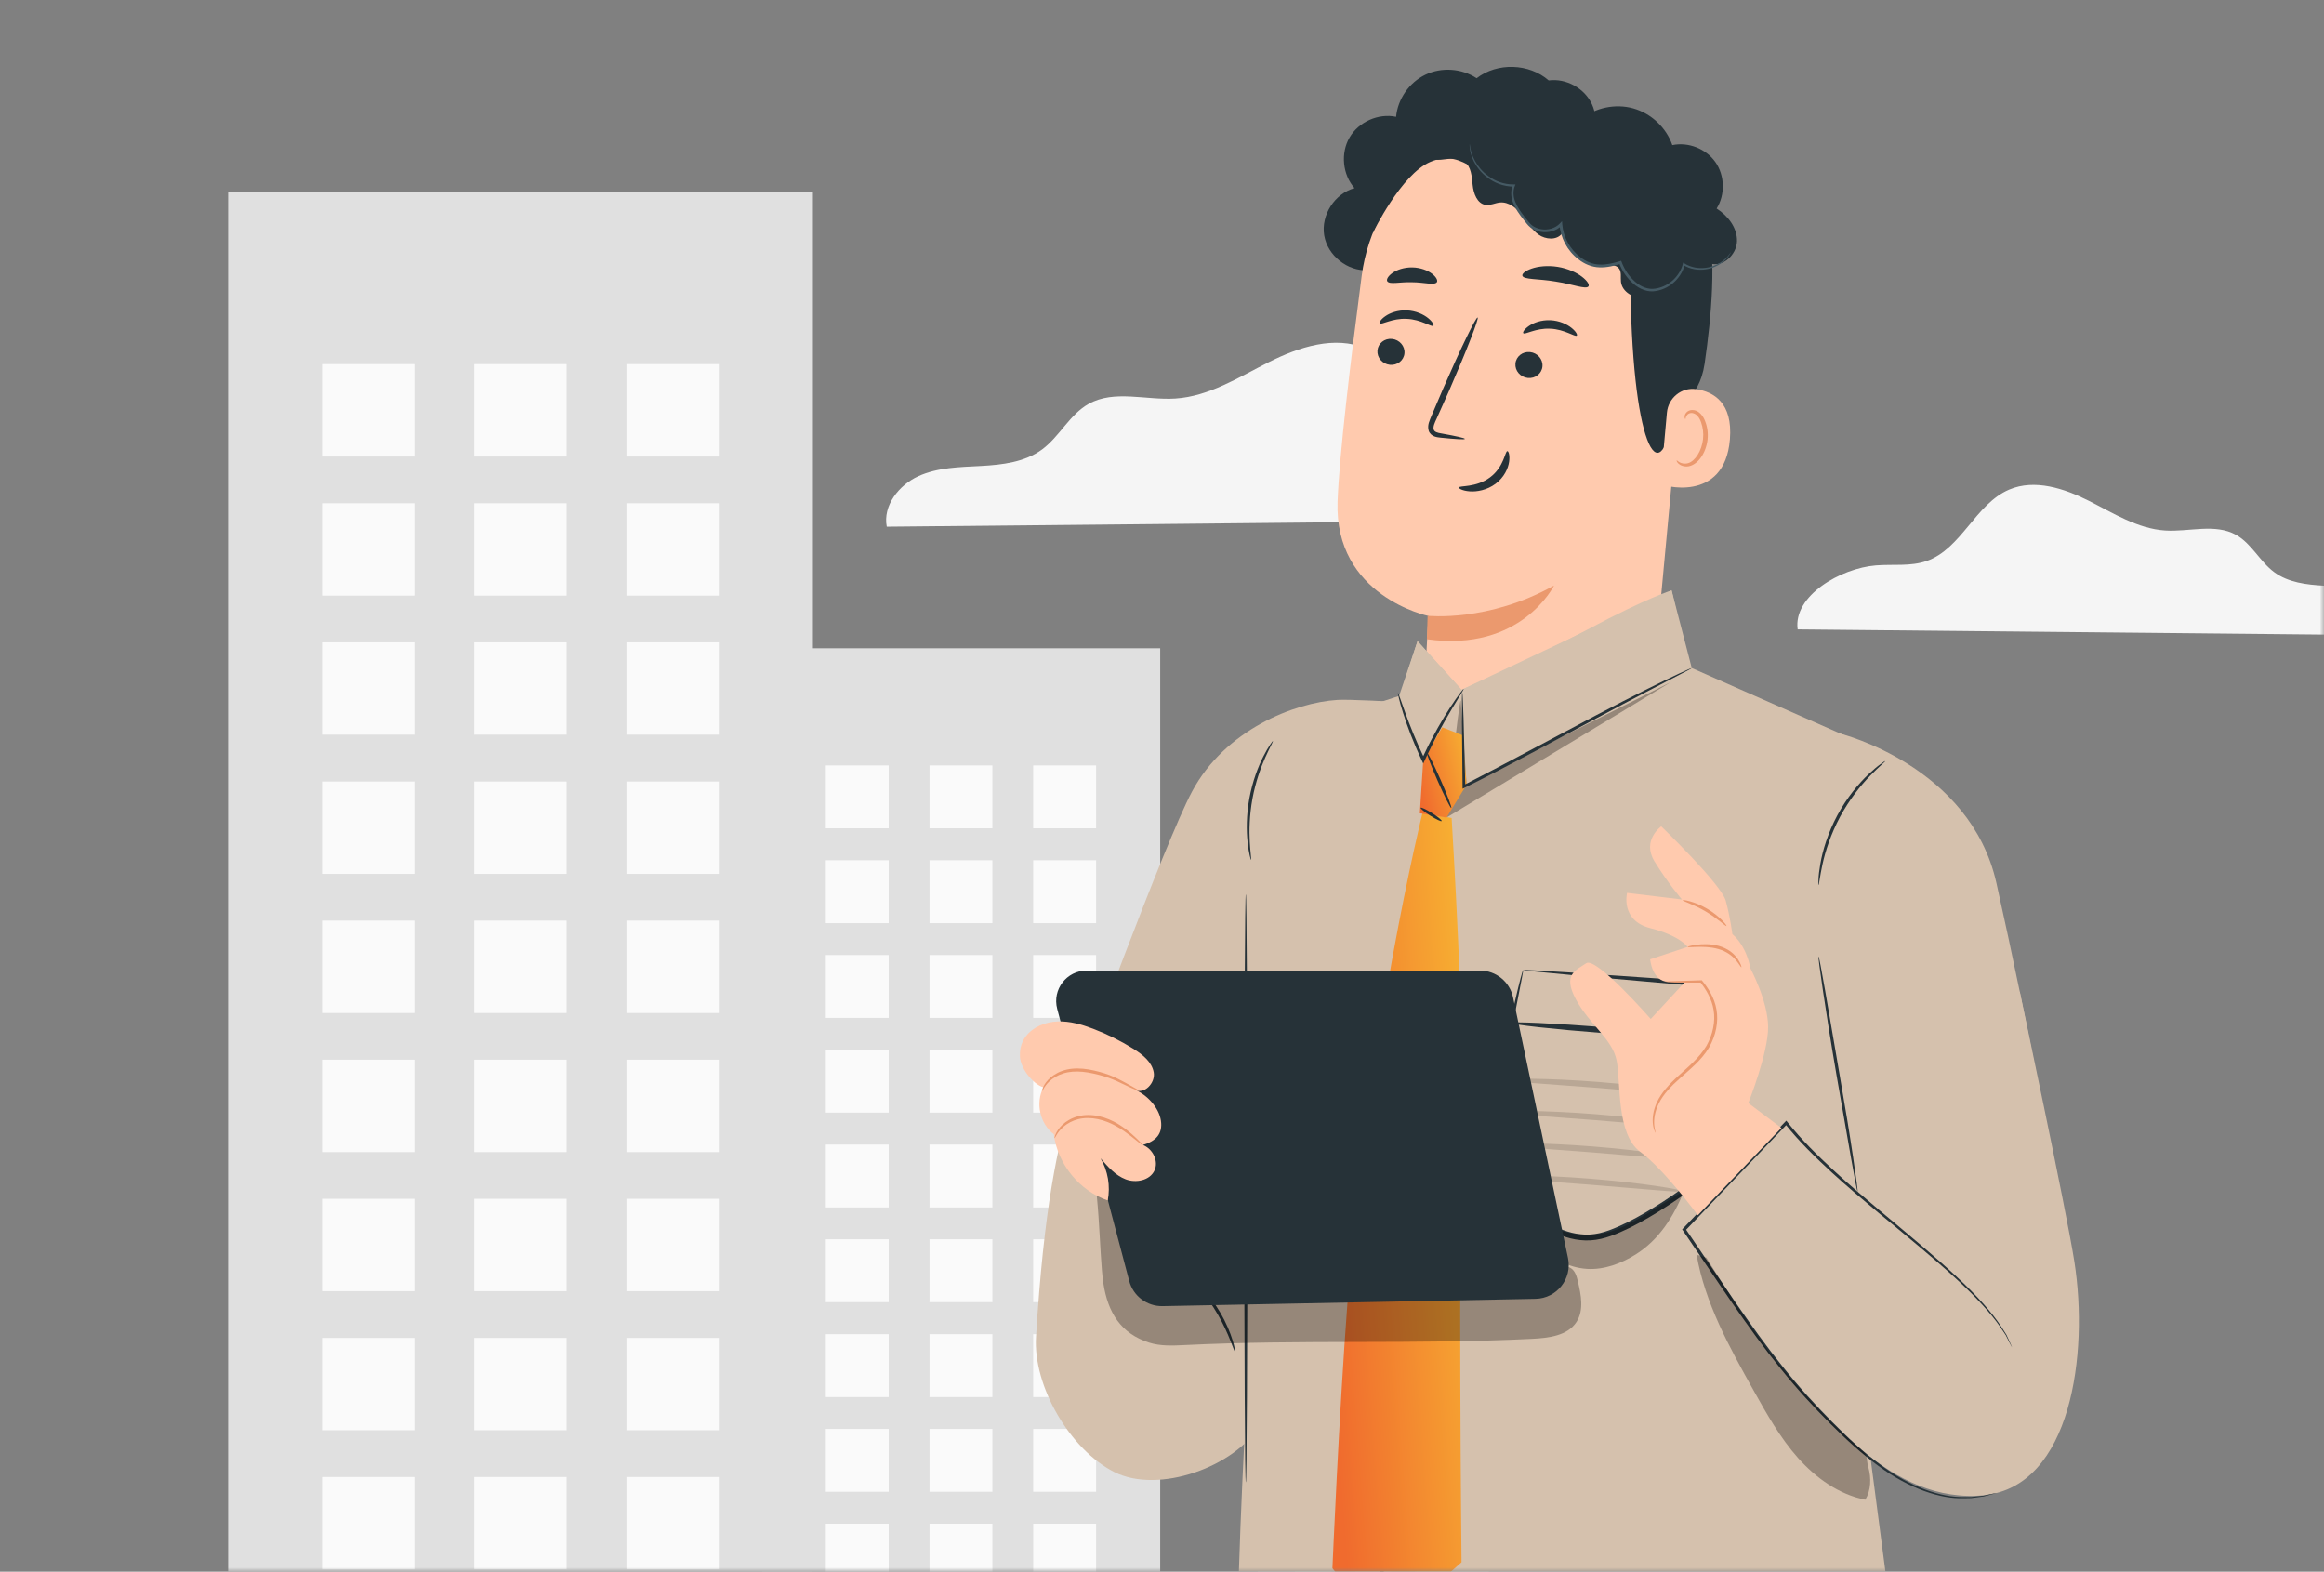 <?xml version="1.0" encoding="UTF-8"?> <svg xmlns="http://www.w3.org/2000/svg" width="278" height="188" viewBox="0 0 278 188" fill="none"><rect x="0" y="0" width="278" height="188" fill="#808080" stroke="none"/><mask id="mask0_38_9024" style="mask-type:alpha" maskUnits="userSpaceOnUse" x="0" y="0" width="278" height="188"><rect width="278" height="188" rx="10" fill="white"></rect></mask><g mask="url(#mask0_38_9024)"><path d="M97.24 23H27.29V191.867H97.24V23Z" fill="#E0E0E0"></path><path d="M49.569 43.56H38.523V54.607H49.569V43.56Z" fill="#FAFAFA"></path><path d="M67.776 43.56H56.73V54.607H67.776V43.56Z" fill="#FAFAFA"></path><path d="M85.983 43.56H74.936V54.607H85.983V43.56Z" fill="#FAFAFA"></path><path d="M49.569 60.199H38.523V71.245H49.569V60.199Z" fill="#FAFAFA"></path><path d="M67.776 60.199H56.73V71.245H67.776V60.199Z" fill="#FAFAFA"></path><path d="M85.983 60.199H74.936V71.245H85.983V60.199Z" fill="#FAFAFA"></path><path d="M49.569 76.836H38.523V87.882H49.569V76.836Z" fill="#FAFAFA"></path><path d="M67.776 76.836H56.73V87.882H67.776V76.836Z" fill="#FAFAFA"></path><path d="M85.983 76.836H74.936V87.882H85.983V76.836Z" fill="#FAFAFA"></path><path d="M49.569 93.484H38.523V104.53H49.569V93.484Z" fill="#FAFAFA"></path><path d="M67.776 93.486H56.73V104.532H67.776V93.486Z" fill="#FAFAFA"></path><path d="M85.983 93.486H74.936V104.532H85.983V93.486Z" fill="#FAFAFA"></path><path d="M49.569 110.125H38.523V121.171H49.569V110.125Z" fill="#FAFAFA"></path><path d="M67.776 110.125H56.73V121.171H67.776V110.125Z" fill="#FAFAFA"></path><path d="M85.983 110.125H74.936V121.171H85.983V110.125Z" fill="#FAFAFA"></path><path d="M49.569 126.762H38.523V137.808H49.569V126.762Z" fill="#FAFAFA"></path><path d="M67.776 126.762H56.73V137.808H67.776V126.762Z" fill="#FAFAFA"></path><path d="M85.983 126.762H74.936V137.808H85.983V126.762Z" fill="#FAFAFA"></path><path d="M49.569 143.398H38.523V154.445H49.569V143.398Z" fill="#FAFAFA"></path><path d="M67.776 143.398H56.73V154.445H67.776V143.398Z" fill="#FAFAFA"></path><path d="M85.983 143.398H74.936V154.445H85.983V143.398Z" fill="#FAFAFA"></path><path d="M49.569 160.037H38.523V171.083H49.569V160.037Z" fill="#FAFAFA"></path><path d="M67.776 160.037H56.73V171.083H67.776V160.037Z" fill="#FAFAFA"></path><path d="M85.983 160.037H74.936V171.083H85.983V160.037Z" fill="#FAFAFA"></path><path d="M49.569 176.676H38.523V187.722H49.569V176.676Z" fill="#FAFAFA"></path><path d="M67.776 176.674H56.73V187.72H67.776V176.674Z" fill="#FAFAFA"></path><path d="M85.983 176.674H74.936V187.72H85.983V176.674Z" fill="#FAFAFA"></path><path d="M138.785 77.547H91.126V192.603H138.785V77.547Z" fill="#E0E0E0"></path><path d="M106.307 91.557H98.785V99.079H106.307V91.557Z" fill="#FAFAFA"></path><path d="M118.71 91.557H111.188V99.079H118.71V91.557Z" fill="#FAFAFA"></path><path d="M131.114 91.557H123.592V99.079H131.114V91.557Z" fill="#FAFAFA"></path><path d="M106.307 102.902H98.785V110.424H106.307V102.902Z" fill="#FAFAFA"></path><path d="M118.71 102.902H111.188V110.424H118.71V102.902Z" fill="#FAFAFA"></path><path d="M131.114 102.902H123.592V110.424H131.114V102.902Z" fill="#FAFAFA"></path><path d="M106.307 114.234H98.785V121.756H106.307V114.234Z" fill="#FAFAFA"></path><path d="M118.71 114.234H111.188V121.756H118.71V114.234Z" fill="#FAFAFA"></path><path d="M131.114 114.234H123.592V121.756H131.114V114.234Z" fill="#FAFAFA"></path><path d="M106.307 125.566H98.785V133.088H106.307V125.566Z" fill="#FAFAFA"></path><path d="M118.71 125.566H111.188V133.088H118.71V125.566Z" fill="#FAFAFA"></path><path d="M131.114 125.566H123.592V133.088H131.114V125.566Z" fill="#FAFAFA"></path><path d="M106.307 136.91H98.785V144.432H106.307V136.91Z" fill="#FAFAFA"></path><path d="M118.71 136.91H111.188V144.432H118.71V136.91Z" fill="#FAFAFA"></path><path d="M131.114 136.91H123.592V144.432H131.114V136.91Z" fill="#FAFAFA"></path><path d="M106.307 148.242H98.785V155.764H106.307V148.242Z" fill="#FAFAFA"></path><path d="M118.71 148.242H111.188V155.764H118.71V148.242Z" fill="#FAFAFA"></path><path d="M131.114 148.242H123.592V155.764H131.114V148.242Z" fill="#FAFAFA"></path><path d="M106.307 159.59H98.785V167.112H106.307V159.59Z" fill="#FAFAFA"></path><path d="M118.71 159.59H111.188V167.112H118.71V159.59Z" fill="#FAFAFA"></path><path d="M131.114 159.59H123.592V167.112H131.114V159.59Z" fill="#FAFAFA"></path><path d="M106.307 170.922H98.785V178.444H106.307V170.922Z" fill="#FAFAFA"></path><path d="M118.71 170.922H111.188V178.444H118.71V170.922Z" fill="#FAFAFA"></path><path d="M131.114 170.922H123.592V178.444H131.114V170.922Z" fill="#FAFAFA"></path><path d="M106.307 182.254H98.785V189.776H106.307V182.254Z" fill="#FAFAFA"></path><path d="M118.71 182.254H111.188V189.776H118.71V182.254Z" fill="#FAFAFA"></path><path d="M131.114 182.254H123.592V189.776H131.114V182.254Z" fill="#FAFAFA"></path><path d="M178.063 124.73H150.467V191.343H178.063V124.73Z" fill="#E0E0E0"></path><path d="M159.258 132.85H154.899V137.208H159.258V132.85Z" fill="#FAFAFA"></path><path d="M166.432 132.85H162.073V137.208H166.432V132.85Z" fill="#FAFAFA"></path><path d="M173.617 132.85H169.259V137.208H173.617V132.85Z" fill="#FAFAFA"></path><path d="M159.258 139.414H154.899V143.773H159.258V139.414Z" fill="#FAFAFA"></path><path d="M166.432 139.414H162.073V143.773H166.432V139.414Z" fill="#FAFAFA"></path><path d="M173.617 139.414H169.259V143.773H173.617V139.414Z" fill="#FAFAFA"></path><path d="M159.258 145.975H154.899V150.333H159.258V145.975Z" fill="#FAFAFA"></path><path d="M166.432 145.977H162.073V150.335H166.432V145.977Z" fill="#FAFAFA"></path><path d="M173.617 145.975H169.259V150.333H173.617V145.975Z" fill="#FAFAFA"></path><path d="M159.258 152.539H154.899V156.898H159.258V152.539Z" fill="#FAFAFA"></path><path d="M166.432 152.539H162.073V156.898H166.432V152.539Z" fill="#FAFAFA"></path><path d="M173.617 152.539H169.259V156.898H173.617V152.539Z" fill="#FAFAFA"></path><path d="M159.258 159.102H154.899V163.46H159.258V159.102Z" fill="#FAFAFA"></path><path d="M166.432 159.102H162.073V163.46H166.432V159.102Z" fill="#FAFAFA"></path><path d="M173.617 159.102H169.259V163.46H173.617V159.102Z" fill="#FAFAFA"></path><path d="M159.258 165.664H154.899V170.023H159.258V165.664Z" fill="#FAFAFA"></path><path d="M166.432 165.664H162.073V170.023H166.432V165.664Z" fill="#FAFAFA"></path><path d="M173.617 165.664H169.259V170.023H173.617V165.664Z" fill="#FAFAFA"></path><path d="M159.258 172.227H154.899V176.585H159.258V172.227Z" fill="#FAFAFA"></path><path d="M166.432 172.227H162.073V176.585H166.432V172.227Z" fill="#FAFAFA"></path><path d="M173.617 172.227H169.259V176.585H173.617V172.227Z" fill="#FAFAFA"></path><path d="M159.258 178.791H154.899V183.15H159.258V178.791Z" fill="#FAFAFA"></path><path d="M166.432 178.791H162.073V183.15H166.432V178.791Z" fill="#FAFAFA"></path><path d="M173.617 178.791H169.259V183.15H173.617V178.791Z" fill="#FAFAFA"></path><path d="M159.258 185.354H154.899V189.712H159.258V185.354Z" fill="#FAFAFA"></path><path d="M166.432 185.354H162.073V189.712H166.432V185.354Z" fill="#FAFAFA"></path><path d="M173.617 185.354H169.259V189.712H173.617V185.354Z" fill="#FAFAFA"></path><path d="M194.326 62.13C195.002 57.224 188.078 53.188 182.875 52.769C180.395 52.569 177.818 52.947 175.468 52.129C170.375 50.353 168.341 43.775 163.372 41.679C159.658 40.113 155.381 41.507 151.78 43.319C148.178 45.131 144.62 47.413 140.596 47.671C137.096 47.894 133.296 46.597 130.234 48.306C127.952 49.58 126.757 52.209 124.655 53.761C122.597 55.278 119.913 55.599 117.36 55.738C114.807 55.877 112.165 55.902 109.84 56.967C107.515 58.032 105.592 60.489 106.075 63L194.326 62.13Z" fill="#F5F5F5"></path><path d="M215.038 75.288C214.485 71.274 220.15 67.972 224.407 67.629C226.436 67.466 228.545 67.775 230.468 67.105C234.634 65.653 236.299 60.27 240.364 58.556C243.403 57.274 246.902 58.415 249.849 59.898C252.795 61.38 255.707 63.247 258.999 63.458C261.863 63.641 264.971 62.58 267.477 63.978C269.344 65.02 270.322 67.171 272.042 68.441C273.725 69.682 275.921 69.945 278.01 70.058C280.099 70.172 282.261 70.192 284.163 71.064C286.065 71.935 287.639 73.946 287.243 76L215.038 75.288Z" fill="#F5F5F5"></path><path d="M163.65 32.324C161.203 32.478 158.8 30.565 158.401 28.147C158.002 25.729 159.663 23.145 162.029 22.505C160.594 20.878 160.345 18.317 161.437 16.444C162.529 14.571 164.881 13.527 167.002 13.974C167.2 11.843 168.58 9.858 170.511 8.933C172.442 8.008 174.853 8.174 176.638 9.356C179.101 7.45 182.913 7.567 185.255 9.619C187.35 9.341 189.559 10.562 190.438 12.483C191.318 14.406 190.797 16.874 189.216 18.278" fill="#263238"></path><path d="M162.888 32.989C164.322 22.024 173.937 14.001 184.981 14.55L186.078 14.604C197.877 15.883 203.382 26.619 201.776 38.377L198.105 77.696L197.907 79.604L170.329 83.721L170.866 73.68C170.866 73.68 159.578 71.345 160.003 59.965C160.21 54.47 161.553 43.187 162.888 32.989Z" fill="#FFCAAE"></path><path d="M170.774 73.66C170.774 73.66 178.015 74.458 185.893 70.039C185.893 70.039 181.981 78.05 170.684 76.462L170.774 73.66Z" fill="#EB996E"></path><path d="M164.774 41.923C164.701 42.779 165.366 43.547 166.258 43.639C167.15 43.731 167.932 43.115 168.005 42.258C168.078 41.401 167.413 40.633 166.522 40.541C165.631 40.447 164.847 41.066 164.774 41.923Z" fill="#263238"></path><path d="M165.057 38.676C165.248 38.897 166.522 38.048 168.27 38.139C170.017 38.206 171.255 39.169 171.456 38.965C171.553 38.874 171.368 38.481 170.829 38.047C170.299 37.615 169.381 37.174 168.292 37.125C167.203 37.078 166.267 37.433 165.721 37.817C165.163 38.201 164.962 38.576 165.057 38.676Z" fill="#263238"></path><path d="M181.278 43.497C181.205 44.352 181.87 45.12 182.762 45.213C183.653 45.306 184.436 44.689 184.509 43.832C184.582 42.977 183.917 42.208 183.026 42.115C182.133 42.021 181.351 42.641 181.278 43.497Z" fill="#263238"></path><path d="M182.219 39.853C182.41 40.075 183.687 39.226 185.434 39.318C187.181 39.385 188.419 40.347 188.619 40.142C188.717 40.052 188.533 39.66 187.992 39.225C187.462 38.793 186.545 38.352 185.456 38.303C184.367 38.255 183.431 38.61 182.884 38.995C182.328 39.38 182.126 39.755 182.219 39.853Z" fill="#263238"></path><path d="M175.233 52.501C175.246 52.403 174.169 52.16 172.42 51.848C171.976 51.779 171.558 51.67 171.498 51.361C171.409 51.033 171.619 50.562 171.862 50.053C172.335 48.995 172.83 47.884 173.35 46.72C175.424 41.972 176.948 38.06 176.756 37.978C176.564 37.896 174.728 41.678 172.655 46.426C172.155 47.597 171.676 48.713 171.221 49.782C171.027 50.281 170.707 50.841 170.903 51.522C171.006 51.862 171.322 52.12 171.604 52.211C171.887 52.312 172.137 52.33 172.357 52.355C174.122 52.537 175.221 52.6 175.233 52.501Z" fill="#263238"></path><path d="M180.316 53.965C180.033 53.935 179.935 55.831 178.245 57.097C176.556 58.368 174.544 58.054 174.516 58.319C174.484 58.436 174.948 58.71 175.801 58.776C176.637 58.846 177.872 58.638 178.907 57.864C179.938 57.087 180.419 56.006 180.522 55.231C180.635 54.441 180.446 53.96 180.316 53.965Z" fill="#263238"></path><path d="M182.109 32.98C182.258 33.464 184.014 33.326 186.052 33.674C188.098 33.983 189.722 34.664 190.015 34.252C190.146 34.053 189.88 33.593 189.234 33.099C188.595 32.607 187.559 32.117 186.335 31.92C185.11 31.724 183.973 31.863 183.212 32.13C182.443 32.396 182.046 32.751 182.109 32.98Z" fill="#263238"></path><path d="M165.951 33.648C166.239 34.061 167.464 33.708 168.912 33.761C170.362 33.763 171.573 34.161 171.875 33.76C172.008 33.565 171.836 33.158 171.318 32.755C170.809 32.354 169.941 32.005 168.944 31.985C167.948 31.968 167.068 32.284 166.544 32.666C166.013 33.048 165.824 33.449 165.951 33.648Z" fill="#263238"></path><path d="M164.24 27.826C164.24 27.826 167.594 20.852 171.111 19.36C175.369 17.555 176.932 22.207 180.949 21.297C184.966 20.386 189.032 18.652 192.929 21.917C197.195 25.49 195.002 27.739 195.024 32.799C195.118 53.315 198.567 59.286 200.109 49.701C200.278 48.651 203.25 47.958 203.905 43.518C204.755 37.762 205.328 30.749 204.24 26.58C203.324 23.066 201.469 20.577 198.063 17.766C192.686 13.329 185.02 12.858 179.784 13.124C174.55 13.389 164.209 18.884 164.24 27.826Z" fill="#263238"></path><path d="M199.399 49.357C199.558 47.604 201.14 46.294 202.88 46.547C204.991 46.854 207.291 48.175 206.934 52.552C206.299 60.315 198.636 58.077 198.642 57.852C198.644 57.702 199.104 52.603 199.399 49.357Z" fill="#FFCAAE"></path><path d="M200.569 55.071C200.605 55.049 200.697 55.177 200.916 55.3C201.13 55.42 201.508 55.522 201.926 55.403C202.771 55.17 203.567 53.923 203.719 52.527C203.797 51.822 203.704 51.137 203.499 50.56C203.308 49.972 202.974 49.546 202.566 49.438C202.164 49.309 201.851 49.533 201.738 49.743C201.616 49.952 201.652 50.111 201.611 50.121C201.588 50.139 201.455 49.977 201.544 49.662C201.588 49.51 201.695 49.335 201.889 49.201C202.088 49.064 202.368 49.01 202.653 49.064C203.248 49.154 203.742 49.749 203.968 50.383C204.227 51.022 204.347 51.793 204.26 52.585C204.082 54.145 203.161 55.543 202.013 55.776C201.455 55.873 201.013 55.671 200.792 55.469C200.568 55.26 200.54 55.083 200.569 55.071Z" fill="#EB996E"></path><path d="M199.996 34.283C198.952 34.923 197.85 35.581 196.627 35.64C195.405 35.7 194.048 34.933 193.902 33.717C193.837 33.17 194 32.549 193.665 32.113C193.266 31.593 192.474 31.71 191.82 31.747C189.547 31.874 187.312 30.161 186.845 27.933C186.226 28.768 184.882 28.664 184.037 28.058C183.193 27.452 182.677 26.503 182.033 25.688C181.389 24.872 180.465 24.125 179.431 24.22C178.852 24.273 178.297 24.589 177.721 24.509C176.703 24.368 176.265 23.147 176.161 22.126C176.056 21.105 175.994 19.916 175.157 19.322C174.381 18.772 173.328 19.015 172.381 19.107C171.434 19.2 170.231 18.918 170.037 17.987C169.935 17.498 170.167 17.001 170.455 16.594C171.76 14.748 174.443 14.033 176.495 14.983C177.383 12.451 179.886 10.57 182.564 10.422C185.244 10.273 187.938 11.865 189.101 14.283C190.819 12.873 193.238 12.366 195.376 12.967C197.515 13.568 199.316 15.261 200.048 17.358C201.964 16.954 204.084 17.794 205.205 19.398C206.327 21.004 206.384 23.282 205.346 24.943C206.705 25.811 207.832 27.259 207.781 28.87C207.73 30.481 206.083 32.007 204.55 31.506C205.115 32.791 204.52 34.466 203.271 35.105C202.022 35.745 200.314 35.25 199.602 34.04" fill="#263238"></path><path d="M175.802 17.242C175.795 17.242 175.793 17.291 175.796 17.385C175.802 17.478 175.801 17.62 175.826 17.803C175.879 18.165 175.997 18.704 176.315 19.329C176.637 19.945 177.146 20.663 177.948 21.253C178.733 21.849 179.827 22.326 181.088 22.319L180.966 22.14C180.691 22.793 180.717 23.595 181.014 24.295C181.293 25.006 181.757 25.647 182.25 26.273C182.503 26.575 182.719 26.926 183.076 27.209C183.424 27.482 183.847 27.65 184.286 27.728C185.156 27.883 186.159 27.662 186.833 26.955L186.546 26.857C186.666 28.413 187.469 30.004 188.819 31.016C189.532 31.587 190.431 31.958 191.332 31.98C192.233 32.016 193.082 31.793 193.876 31.552L193.673 31.45C194.043 32.438 194.643 33.293 195.393 33.942C196.128 34.588 197.132 34.995 198.065 34.813C199.92 34.516 201.213 33.05 201.53 31.626L201.35 31.698C202.235 32.24 203.21 32.336 204.002 32.224C204.804 32.119 205.445 31.804 205.906 31.486C206.37 31.161 206.651 30.817 206.823 30.579C206.981 30.331 207.048 30.192 207.04 30.187C207.002 30.154 206.753 30.766 205.834 31.378C205.375 31.669 204.75 31.955 203.979 32.038C203.218 32.13 202.296 32.017 201.479 31.499L201.338 31.409L201.299 31.572C200.985 32.9 199.742 34.266 198.023 34.523C197.177 34.678 196.296 34.314 195.599 33.703C194.898 33.093 194.325 32.267 193.983 31.339L193.929 31.193L193.78 31.237C192.998 31.472 192.179 31.679 191.347 31.643C190.513 31.619 189.708 31.288 189.028 30.747C187.753 29.79 187 28.301 186.878 26.829L186.848 26.459L186.592 26.731C186.024 27.336 185.125 27.551 184.342 27.413C183.949 27.346 183.572 27.197 183.269 26.963C182.974 26.737 182.747 26.39 182.491 26.085C181.998 25.469 181.547 24.852 181.28 24.191C180.997 23.536 180.972 22.832 181.208 22.24L181.28 22.058L181.085 22.061C179.895 22.081 178.841 21.646 178.073 21.086C177.289 20.533 176.778 19.849 176.446 19.261C175.794 18.05 175.858 17.227 175.802 17.242Z" fill="#455A64"></path><path d="M213.667 134.32L223.99 144.268L220.654 125.24L241.606 118.613C241.606 118.613 247.171 144.727 248.138 150.902C249.875 161.985 247.743 177.737 237.416 178.846C226.244 180.046 217.808 169.027 212.439 161.796C208.312 156.237 201.651 146.518 201.651 146.518L213.667 134.32Z" fill="#D5C1AD"></path><path d="M133.849 117.398C130.486 127.985 125.786 129.585 123.93 159.911C123.568 165.825 128.006 173.406 133.292 176.081C138.578 178.756 147.789 175.473 150.78 170.359L153.75 147.932L133.849 117.398Z" fill="#D5C1AD"></path><path d="M147.737 161.693C147.624 161.728 147.046 159.577 145.674 157.236C144.322 154.884 142.741 153.316 142.827 153.235C142.859 153.202 143.296 153.55 143.91 154.211C144.525 154.87 145.301 155.855 145.996 157.049C146.687 158.243 147.159 159.406 147.426 160.267C147.695 161.129 147.782 161.681 147.737 161.693Z" fill="#263238"></path><path d="M128.784 129.601C128.961 128.975 139.302 100.827 142.601 94.667C146.547 87.297 154.844 84.037 159.994 83.719C165.144 83.403 220.257 87.794 220.257 87.794C220.257 87.794 235.695 91.672 238.818 105.64C242.734 123.157 245.886 140.43 245.886 140.43L218.264 146.394L215.014 138.21L163.112 149.79L150.439 131.043L128.784 129.601Z" fill="#D5C1AD"></path><path d="M223.592 173.166L222.878 148.209L223.9 89.4L202.372 79.909L199.96 70.625L174.831 82.505L169.568 76.69L167.364 83.244L161.857 85.044L151.024 106.41L150.551 143.877C150.551 143.877 146.833 196.281 148.385 208.046C148.385 208.046 153.436 209.916 165.924 210.217C191.238 210.828 225.714 209.228 225.714 209.228L226.068 208.121C227.054 205.032 227.346 201.765 226.923 198.55L223.592 173.166Z" fill="#D5C1AD"></path><path d="M202.351 130.936C202.338 131.036 201.078 130.959 199.05 130.791C196.757 130.6 194.085 130.378 191.133 130.132C188.178 129.912 185.504 129.712 183.21 129.541C181.181 129.388 179.926 129.266 179.928 129.165C179.931 129.068 181.193 129.011 183.231 129.035C185.27 129.059 188.087 129.174 191.189 129.418C194.291 129.663 197.089 129.991 199.107 130.288C201.126 130.585 202.364 130.84 202.351 130.936Z" fill="#B9A795"></path><path d="M202.002 134.791C201.989 134.891 200.73 134.814 198.702 134.647C196.409 134.456 193.737 134.233 190.785 133.988C187.831 133.767 185.155 133.568 182.861 133.396C180.832 133.243 179.577 133.121 179.579 133.02C179.582 132.924 180.844 132.866 182.883 132.89C184.922 132.914 187.738 133.029 190.84 133.274C193.942 133.52 196.741 133.848 198.758 134.144C200.776 134.441 202.014 134.696 202.002 134.791Z" fill="#B9A795"></path><path d="M201.651 138.649C201.638 138.749 200.379 138.671 198.351 138.504C196.058 138.313 193.386 138.091 190.434 137.845C187.48 137.625 184.805 137.425 182.51 137.254C180.481 137.1 179.226 136.979 179.229 136.878C179.232 136.781 180.494 136.724 182.533 136.748C184.572 136.771 187.389 136.887 190.49 137.132C193.592 137.377 196.391 137.705 198.408 138.002C200.427 138.297 201.664 138.552 201.651 138.649Z" fill="#B9A795"></path><path d="M201.301 142.504C201.288 142.604 200.028 142.527 198.001 142.36C195.708 142.169 193.036 141.946 190.084 141.701C187.13 141.48 184.455 141.281 182.161 141.109C180.132 140.956 178.877 140.834 178.88 140.733C178.883 140.637 180.145 140.579 182.184 140.603C184.223 140.627 187.039 140.742 190.141 140.987C193.243 141.233 196.042 141.561 198.059 141.857C200.076 142.153 201.314 142.409 201.301 142.504Z" fill="#B9A795"></path><path d="M166.008 208.047C165.996 208.048 165.981 207.945 165.962 207.743C165.944 207.5 165.922 207.207 165.895 206.848C165.847 206.001 165.783 204.854 165.701 203.407C165.565 200.35 165.375 196.039 165.14 190.739C164.742 180.039 164.235 165.247 164.403 148.892C164.503 140.715 164.778 132.914 165.56 125.849C166.374 118.794 167.588 112.52 168.68 107.277C169.789 102.037 170.805 97.825 171.512 94.919C171.865 93.514 172.145 92.399 172.352 91.577C172.445 91.231 172.523 90.947 172.586 90.713C172.643 90.518 172.677 90.421 172.688 90.424C172.699 90.427 172.687 90.53 172.652 90.729C172.606 90.969 172.549 91.258 172.481 91.609C172.304 92.439 172.065 93.563 171.763 94.981C171.132 97.907 170.188 102.132 169.139 107.378C168.108 112.623 166.945 118.896 166.168 125.921C165.423 132.944 165.167 140.732 165.067 148.897C164.898 165.229 165.332 180.017 165.608 190.719C165.755 196.023 165.873 200.337 165.958 203.395C165.987 204.845 166.01 205.995 166.027 206.843C166.027 207.202 166.029 207.496 166.029 207.741C166.026 207.943 166.019 208.047 166.008 208.047Z" fill="#263238"></path><path d="M182.2 116.033C182.182 116.008 182.688 116.024 183.659 116.076C184.713 116.139 186.134 116.224 187.911 116.33C191.708 116.59 197.014 116.953 203.407 117.39L203.702 117.41L203.679 117.707C203.143 124.808 202.502 133.303 201.809 142.482L201.797 142.646L201.665 142.742C200.94 143.268 200.155 143.801 199.35 144.323C197.927 145.247 196.479 146.103 194.992 146.848C193.5 147.559 191.967 148.27 190.268 148.368C188.589 148.469 186.985 147.972 185.585 147.283C184.185 146.573 182.933 145.691 181.795 144.749C181.227 144.278 180.677 143.798 180.154 143.308C179.911 143.09 179.581 142.761 179.419 142.42C179.218 142.082 179.116 141.727 179.006 141.379C178.652 139.974 178.617 138.604 178.626 137.292C178.677 134.668 178.968 132.251 179.28 130.057C179.919 125.669 180.68 122.165 181.225 119.752C181.502 118.545 181.736 117.613 181.903 116.983C182.072 116.355 182.178 116.024 182.2 116.033C182.224 116.041 182.168 116.375 182.045 117.016C181.906 117.723 181.725 118.652 181.499 119.809C181.039 122.237 180.355 125.75 179.783 130.125C179.505 132.312 179.245 134.719 179.22 137.298C179.221 138.581 179.277 139.926 179.613 141.21C179.809 141.866 180.05 142.388 180.591 142.835C181.112 143.315 181.653 143.781 182.213 144.24C183.332 145.155 184.552 146.002 185.888 146.67C187.224 147.321 188.711 147.766 190.228 147.669C191.732 147.586 193.224 146.91 194.675 146.212C196.126 145.482 197.553 144.637 198.96 143.724C199.754 143.208 200.537 142.677 201.243 142.167L201.098 142.428C201.837 133.253 202.52 124.761 203.092 117.663L203.363 117.98C197.049 117.426 191.808 116.967 188.057 116.638C186.26 116.465 184.822 116.327 183.757 116.225C183.301 116.175 182.925 116.135 182.612 116.1C182.349 116.068 182.21 116.045 182.2 116.033Z" fill="#263238"></path><path d="M199.961 70.625C199.961 70.625 197.151 71.438 189.935 75.288C182.866 79.06 174.832 82.505 174.832 82.505L175.443 93.852L202.185 80.427" fill="#D5C1AD"></path><path d="M169.568 76.689L174.831 82.504L172.018 94.668L167.33 83.675" fill="#D5C1AD"></path><path d="M203.22 124.11C203.205 124.307 198.176 124.076 191.99 123.593C185.801 123.111 180.798 122.56 180.814 122.363C180.829 122.166 185.857 122.398 192.045 122.88C198.233 123.362 203.235 123.912 203.22 124.11Z" fill="#263238"></path><g opacity="0.3"><path d="M179.74 142.359C180.952 144.352 182.077 147.089 183.729 148.734C185.381 150.378 187.527 151.643 189.854 151.781C191.902 151.903 193.922 151.144 195.662 150.055C198.472 148.296 200.198 145.526 201.452 142.458C201.629 142.235 197.432 145.036 195.153 146.248C192.873 147.461 191.277 147.841 188.703 147.633C185.328 147.358 182.301 144.575 179.74 142.359Z" fill="black"></path></g><g opacity="0.3"><path d="M174.734 83.76C174.502 83.934 173.039 97.797 173.039 97.797L199.844 81.602L175.442 93.852L174.734 83.76Z" fill="black"></path></g><path d="M170.151 97.283C170.151 97.283 163.624 123.579 161.187 155.802C160.152 169.474 159.387 187.592 159.387 187.592L165.484 195.144L174.831 186.874C174.831 186.874 174.426 148.382 174.914 135.498C175.317 124.895 173.646 97.844 173.646 97.844L170.151 97.283Z" fill="url(#paint0_linear_38_9024)"></path><path d="M217.535 114.398C217.56 114.394 217.648 114.785 217.783 115.494C217.923 116.27 218.107 117.283 218.328 118.502C218.777 121.11 219.375 124.593 220.037 128.442C220.714 132.323 221.29 135.845 221.669 138.4C221.86 139.677 222.007 140.712 222.099 141.428C222.191 142.145 222.23 142.542 222.205 142.546C222.18 142.551 222.092 142.16 221.956 141.451C221.815 140.676 221.631 139.663 221.41 138.442C220.954 135.836 220.344 132.355 219.671 128.506C219.001 124.624 218.45 121.099 218.07 118.545C217.896 117.317 217.753 116.297 217.642 115.517C217.549 114.801 217.51 114.403 217.535 114.398Z" fill="#263238"></path><path d="M225.503 91.041C225.544 91.093 224.777 91.69 223.692 92.809C222.605 93.923 221.243 95.606 220.115 97.697C218.993 99.791 218.341 101.857 218.01 103.378C217.677 104.9 217.601 105.87 217.535 105.864C217.509 105.862 217.509 105.62 217.529 105.179C217.544 104.738 217.616 104.103 217.752 103.327C218.019 101.773 218.645 99.654 219.786 97.522C220.934 95.394 222.357 93.703 223.505 92.623C224.078 92.081 224.568 91.67 224.927 91.415C225.284 91.154 225.488 91.02 225.503 91.041Z" fill="#263238"></path><path d="M174.914 87.932L172.521 86.998L170.252 90.889L169.843 97.283L173.039 97.797L175.442 93.852L174.914 87.932Z" fill="url(#paint1_linear_38_9024)"></path><path d="M149.027 106.951C149.131 106.951 149.214 122.707 149.214 142.139C149.214 161.577 149.131 177.33 149.027 177.33C148.924 177.33 148.842 161.577 148.842 142.139C148.842 122.707 148.925 106.951 149.027 106.951Z" fill="#263238"></path><path d="M175.084 82.407C175.13 82.439 174.568 83.298 173.719 84.72C172.87 86.141 171.748 88.133 170.676 90.418C170.589 90.606 170.502 90.792 170.422 90.967L170.255 91.327L170.085 90.97C169.054 88.799 168.309 86.779 167.848 85.304C167.615 84.567 167.449 83.966 167.347 83.548C167.245 83.13 167.204 82.897 167.227 82.89C167.278 82.875 167.565 83.775 168.089 85.222C168.611 86.669 169.391 88.659 170.421 90.81L170.084 90.814C170.166 90.639 170.253 90.451 170.339 90.262C171.418 87.962 172.586 85.974 173.496 84.582C173.951 83.886 174.339 83.335 174.617 82.963C174.896 82.59 175.063 82.392 175.084 82.407Z" fill="#263238"></path><path d="M202.373 79.912C202.378 79.924 202.252 79.999 202.006 80.132C201.722 80.281 201.363 80.469 200.921 80.699C199.934 81.21 198.58 81.912 196.926 82.768C193.556 84.521 188.939 87.019 183.824 89.751C180.71 91.412 177.76 92.949 175.193 94.233L174.956 94.352L174.954 94.089C174.922 90.76 174.895 87.956 174.875 85.927C174.877 84.973 174.878 84.205 174.879 83.626C174.886 83.094 174.899 82.809 174.916 82.808C174.934 82.808 174.956 83.092 174.982 83.624C175.004 84.201 175.034 84.97 175.07 85.923C175.124 87.951 175.197 90.755 175.284 94.084L175.046 93.939C177.597 92.632 180.537 91.083 183.651 89.424C188.763 86.692 193.403 84.229 196.806 82.535C198.506 81.685 199.893 81.018 200.857 80.57C201.312 80.365 201.681 80.197 201.973 80.065C202.229 79.953 202.367 79.9 202.373 79.912Z" fill="#263238"></path><path d="M152.262 88.653C152.315 88.686 151.895 89.399 151.353 90.611C150.81 91.821 150.188 93.554 149.819 95.543C149.456 97.533 149.42 99.374 149.498 100.699C149.573 102.025 149.712 102.84 149.65 102.852C149.625 102.857 149.567 102.658 149.483 102.292C149.394 101.926 149.307 101.388 149.236 100.72C149.09 99.383 149.083 97.504 149.453 95.476C149.828 93.45 150.504 91.695 151.115 90.499C151.42 89.9 151.693 89.428 151.905 89.118C152.114 88.805 152.24 88.64 152.262 88.653Z" fill="#263238"></path><path d="M172.456 98.21C172.401 98.297 171.793 98.012 171.099 97.573C170.404 97.135 169.885 96.708 169.941 96.621C169.996 96.534 170.603 96.82 171.298 97.258C171.991 97.697 172.51 98.124 172.456 98.21Z" fill="#263238"></path><path d="M173.604 96.649C173.51 96.69 172.783 95.241 171.979 93.413C171.176 91.583 170.6 90.067 170.695 90.026C170.789 89.985 171.517 91.433 172.32 93.263C173.123 95.091 173.699 96.608 173.604 96.649Z" fill="#263238"></path><path d="M240.681 161.158C240.675 161.16 240.644 161.104 240.585 160.996C240.521 160.872 240.439 160.711 240.334 160.508C240.224 160.287 240.09 160.022 239.935 159.71C239.736 159.414 239.508 159.073 239.253 158.692C238.205 157.17 236.398 155.149 233.889 152.864C231.39 150.565 228.219 147.979 224.654 145.024C222.881 143.534 220.991 141.97 219.1 140.228C217.213 138.487 215.271 136.618 213.528 134.432L213.796 134.445C210.44 137.955 206.801 141.76 203.032 145.703C202.539 146.217 202.049 146.73 201.594 147.205L201.613 146.971C205.682 152.919 209.381 158.678 213.273 163.504C215.201 165.93 217.188 168.095 219.127 170.047C221.056 172.004 222.944 173.738 224.819 175.116C228.538 177.924 232.275 179.131 234.872 179.067C235.196 179.067 235.502 179.081 235.789 179.071C236.073 179.04 236.34 179.011 236.589 178.985C236.835 178.959 237.064 178.934 237.275 178.912C237.479 178.866 237.665 178.824 237.833 178.786C238.152 178.717 238.404 178.662 238.593 178.621C238.764 178.586 238.854 178.571 238.856 178.577C238.858 178.583 238.772 178.609 238.603 178.657C238.416 178.707 238.166 178.773 237.849 178.858C237.681 178.901 237.495 178.949 237.291 179.001C237.079 179.029 236.849 179.06 236.602 179.092C236.351 179.124 236.083 179.159 235.796 179.195C235.507 179.212 235.198 179.204 234.871 179.208C232.245 179.319 228.434 178.13 224.666 175.325C222.764 173.948 220.856 172.215 218.911 170.262C216.959 168.317 214.951 166.145 213.008 163.718C209.087 158.885 205.37 153.121 201.306 147.182L201.22 147.058L201.324 146.948C201.779 146.472 202.27 145.96 202.761 145.445C206.535 141.507 210.177 137.706 213.537 134.198L213.678 134.051L213.805 134.211C215.523 136.375 217.45 138.241 219.324 139.982C221.201 141.722 223.081 143.292 224.846 144.789C228.395 147.761 231.553 150.371 234.037 152.699C236.531 155.014 238.325 157.071 239.35 158.625C239.597 159.014 239.819 159.362 240.012 159.665C240.159 159.984 240.284 160.255 240.389 160.482C240.482 160.691 240.556 160.856 240.612 160.984C240.663 161.097 240.685 161.155 240.681 161.158Z" fill="#263238"></path><g opacity="0.3"><path d="M188.745 153.263C188.604 152.674 188.425 152.028 187.917 151.698C187.028 151.121 185.917 151.881 185.005 152.424C182.611 153.85 179.648 153.799 176.863 153.679C168.466 153.313 160.067 152.69 151.778 151.298C147.719 150.616 143.627 149.729 139.996 147.789C136.365 145.848 133.204 142.72 132.037 138.772L130.098 137.719C131.601 140.926 131.446 150.009 131.986 153.51C132.525 157.012 134.076 159.507 137.447 160.595C138.801 161.032 140.259 160.966 141.68 160.895C155.502 160.21 169.448 160.832 183.27 160.147C185.245 160.049 187.528 159.782 188.592 158.115C189.489 156.711 189.132 154.883 188.745 153.263Z" fill="black"></path></g><path d="M197.465 121.885C197.465 121.885 190.92 114.39 189.743 115.218C188.566 116.047 186.868 116.503 188.512 119.544C190.155 122.585 192.874 124.283 193.384 126.862C193.894 129.443 193.321 135.664 196.204 137.775C199.086 139.886 203.097 145.363 203.097 145.363L213.09 134.923L209.134 131.942C209.134 131.942 211.527 125.958 211.506 122.834C211.484 119.711 209.372 115.808 209.372 115.808C209.372 115.808 209.023 113.287 207.227 111.734C207.227 111.734 206.979 109.727 206.439 107.747C205.899 105.769 198.72 98.846 198.72 98.846C198.72 98.846 196.367 100.502 197.908 103.028C199.45 105.553 201.194 107.592 201.194 107.592L194.633 106.803C194.633 106.803 193.795 110.097 197.403 111.022C201.012 111.947 201.869 113.267 201.869 113.267L197.395 114.747C197.395 114.747 197.603 117.387 199.56 117.447C201.515 117.508 201.515 117.508 201.515 117.508L197.465 121.885Z" fill="#FFCAAE"></path><path d="M199.172 117.4C200.057 117.372 201.306 117.332 203.502 117.26L203.57 117.258L203.614 117.312C204.315 118.17 205.074 119.31 205.328 120.764C205.585 122.213 205.262 123.848 204.445 125.295C203.509 126.858 202.138 127.914 201.02 128.926C199.884 129.925 198.95 130.931 198.451 131.947C197.939 132.958 197.83 133.898 197.878 134.525C197.921 135.159 198.079 135.489 198.042 135.501C198.03 135.506 197.989 135.427 197.92 135.269C197.859 135.109 197.776 134.866 197.734 134.539C197.637 133.893 197.71 132.902 198.213 131.832C198.705 130.752 199.657 129.692 200.789 128.672C201.905 127.639 203.24 126.587 204.123 125.107C204.894 123.746 205.214 122.176 204.985 120.822C204.764 119.454 204.06 118.345 203.397 117.488L203.509 117.54C200.838 117.563 199.166 117.5 199.172 117.4Z" fill="#EB996E"></path><path d="M208.312 115.7C208.253 115.729 208.067 115.348 207.646 114.844C207.227 114.34 206.497 113.775 205.53 113.513C204.567 113.242 203.634 113.253 202.968 113.266C202.298 113.289 201.879 113.324 201.87 113.268C201.863 113.223 202.268 113.096 202.947 113.003C203.623 112.923 204.595 112.863 205.632 113.154C206.147 113.301 206.614 113.532 206.993 113.805C207.371 114.079 207.652 114.4 207.855 114.683C208.248 115.263 208.345 115.687 208.312 115.7Z" fill="#EB996E"></path><path d="M206.525 110.769C206.444 110.847 205.473 109.868 204.025 109.023C202.583 108.165 201.256 107.792 201.285 107.683C201.297 107.591 202.714 107.813 204.214 108.703C205.719 109.582 206.6 110.714 206.525 110.769Z" fill="#EB996E"></path><path d="M126.464 120.68L135.079 153.227C135.556 155.031 137.205 156.274 139.071 156.238L183.684 155.362C186.223 155.312 188.089 152.965 187.566 150.48L180.995 119.308C180.6 117.435 178.949 116.096 177.034 116.096H129.991C127.596 116.096 125.85 118.364 126.464 120.68Z" fill="#263238"></path><path d="M122.711 128.03C121.731 126.949 121.816 125.16 122.691 123.99C123.567 122.822 125.062 122.235 126.52 122.181C127.979 122.126 129.414 122.543 130.778 123.064C132.461 123.708 134.08 124.516 135.607 125.473C136.685 126.15 137.801 127.031 138.013 128.287C138.224 129.542 136.86 130.975 135.754 130.344C137.191 130.95 138.64 132.47 138.871 134.058C139.101 135.647 138.253 136.5 136.714 136.958C137.885 137.413 138.633 138.883 138.097 140.019C137.533 141.213 135.887 141.54 134.654 141.069C133.42 140.597 132.511 139.555 131.653 138.552C132.53 140.058 132.841 141.885 132.508 143.595C129.112 142.435 126.507 139.235 126.058 135.675C124.393 134.422 123.836 131.906 124.819 130.068C123.449 129.64 121.898 127.552 122.005 126.121" fill="#FFCAAE"></path><path d="M136.684 136.975C136.645 137.018 136.11 136.551 135.214 135.852C134.319 135.172 133.015 134.231 131.343 133.871C130.515 133.696 129.692 133.696 128.987 133.874C128.281 134.05 127.694 134.383 127.269 134.733C126.407 135.451 126.213 136.178 126.149 136.145C126.131 136.139 126.152 135.957 126.281 135.655C126.409 135.354 126.663 134.941 127.095 134.535C127.527 134.134 128.142 133.751 128.901 133.542C129.659 133.331 130.542 133.321 131.42 133.508C133.193 133.892 134.518 134.91 135.38 135.649C136.245 136.41 136.714 136.942 136.684 136.975Z" fill="#EB996E"></path><path d="M136.308 130.5C136.287 130.549 135.593 130.281 134.524 129.756C133.988 129.501 133.354 129.191 132.625 128.927C131.901 128.673 131.058 128.45 130.182 128.294C129.304 128.144 128.449 128.125 127.702 128.27C126.955 128.415 126.324 128.725 125.864 129.068C124.923 129.767 124.727 130.536 124.664 130.5C124.645 130.495 124.667 130.306 124.806 129.992C124.947 129.683 125.226 129.256 125.701 128.862C126.171 128.467 126.833 128.108 127.631 127.935C128.428 127.759 129.332 127.772 130.243 127.927C131.155 128.091 131.99 128.322 132.745 128.606C133.491 128.897 134.12 129.236 134.644 129.522C135.684 130.106 136.328 130.455 136.308 130.5Z" fill="#EB996E"></path><g opacity="0.3"><path d="M223.496 175.514C223.141 174.225 223.607 174.221 222.584 173.361C218.649 170.052 214.87 165.764 212.253 162.489C209.073 158.512 204.121 150.442 204.121 150.442L202.948 150.086C203.96 155.899 206.887 161.174 209.768 166.324C211.341 169.135 212.931 171.972 215.07 174.38C217.209 176.789 219.972 178.768 223.131 179.397C223.822 178.251 223.851 176.802 223.496 175.514Z" fill="black"></path></g></g><defs><linearGradient id="paint0_linear_38_9024" x1="154.467" y1="130.424" x2="176.905" y2="128.683" gradientUnits="userSpaceOnUse"><stop offset="0.098" stop-color="#F06B2E"></stop><stop offset="1" stop-color="#F7B132"></stop></linearGradient><linearGradient id="paint1_linear_38_9024" x1="168.076" y1="90.655" x2="175.697" y2="88.731" gradientUnits="userSpaceOnUse"><stop offset="0.098" stop-color="#F06B2E"></stop><stop offset="1" stop-color="#F7B132"></stop></linearGradient></defs></svg> 